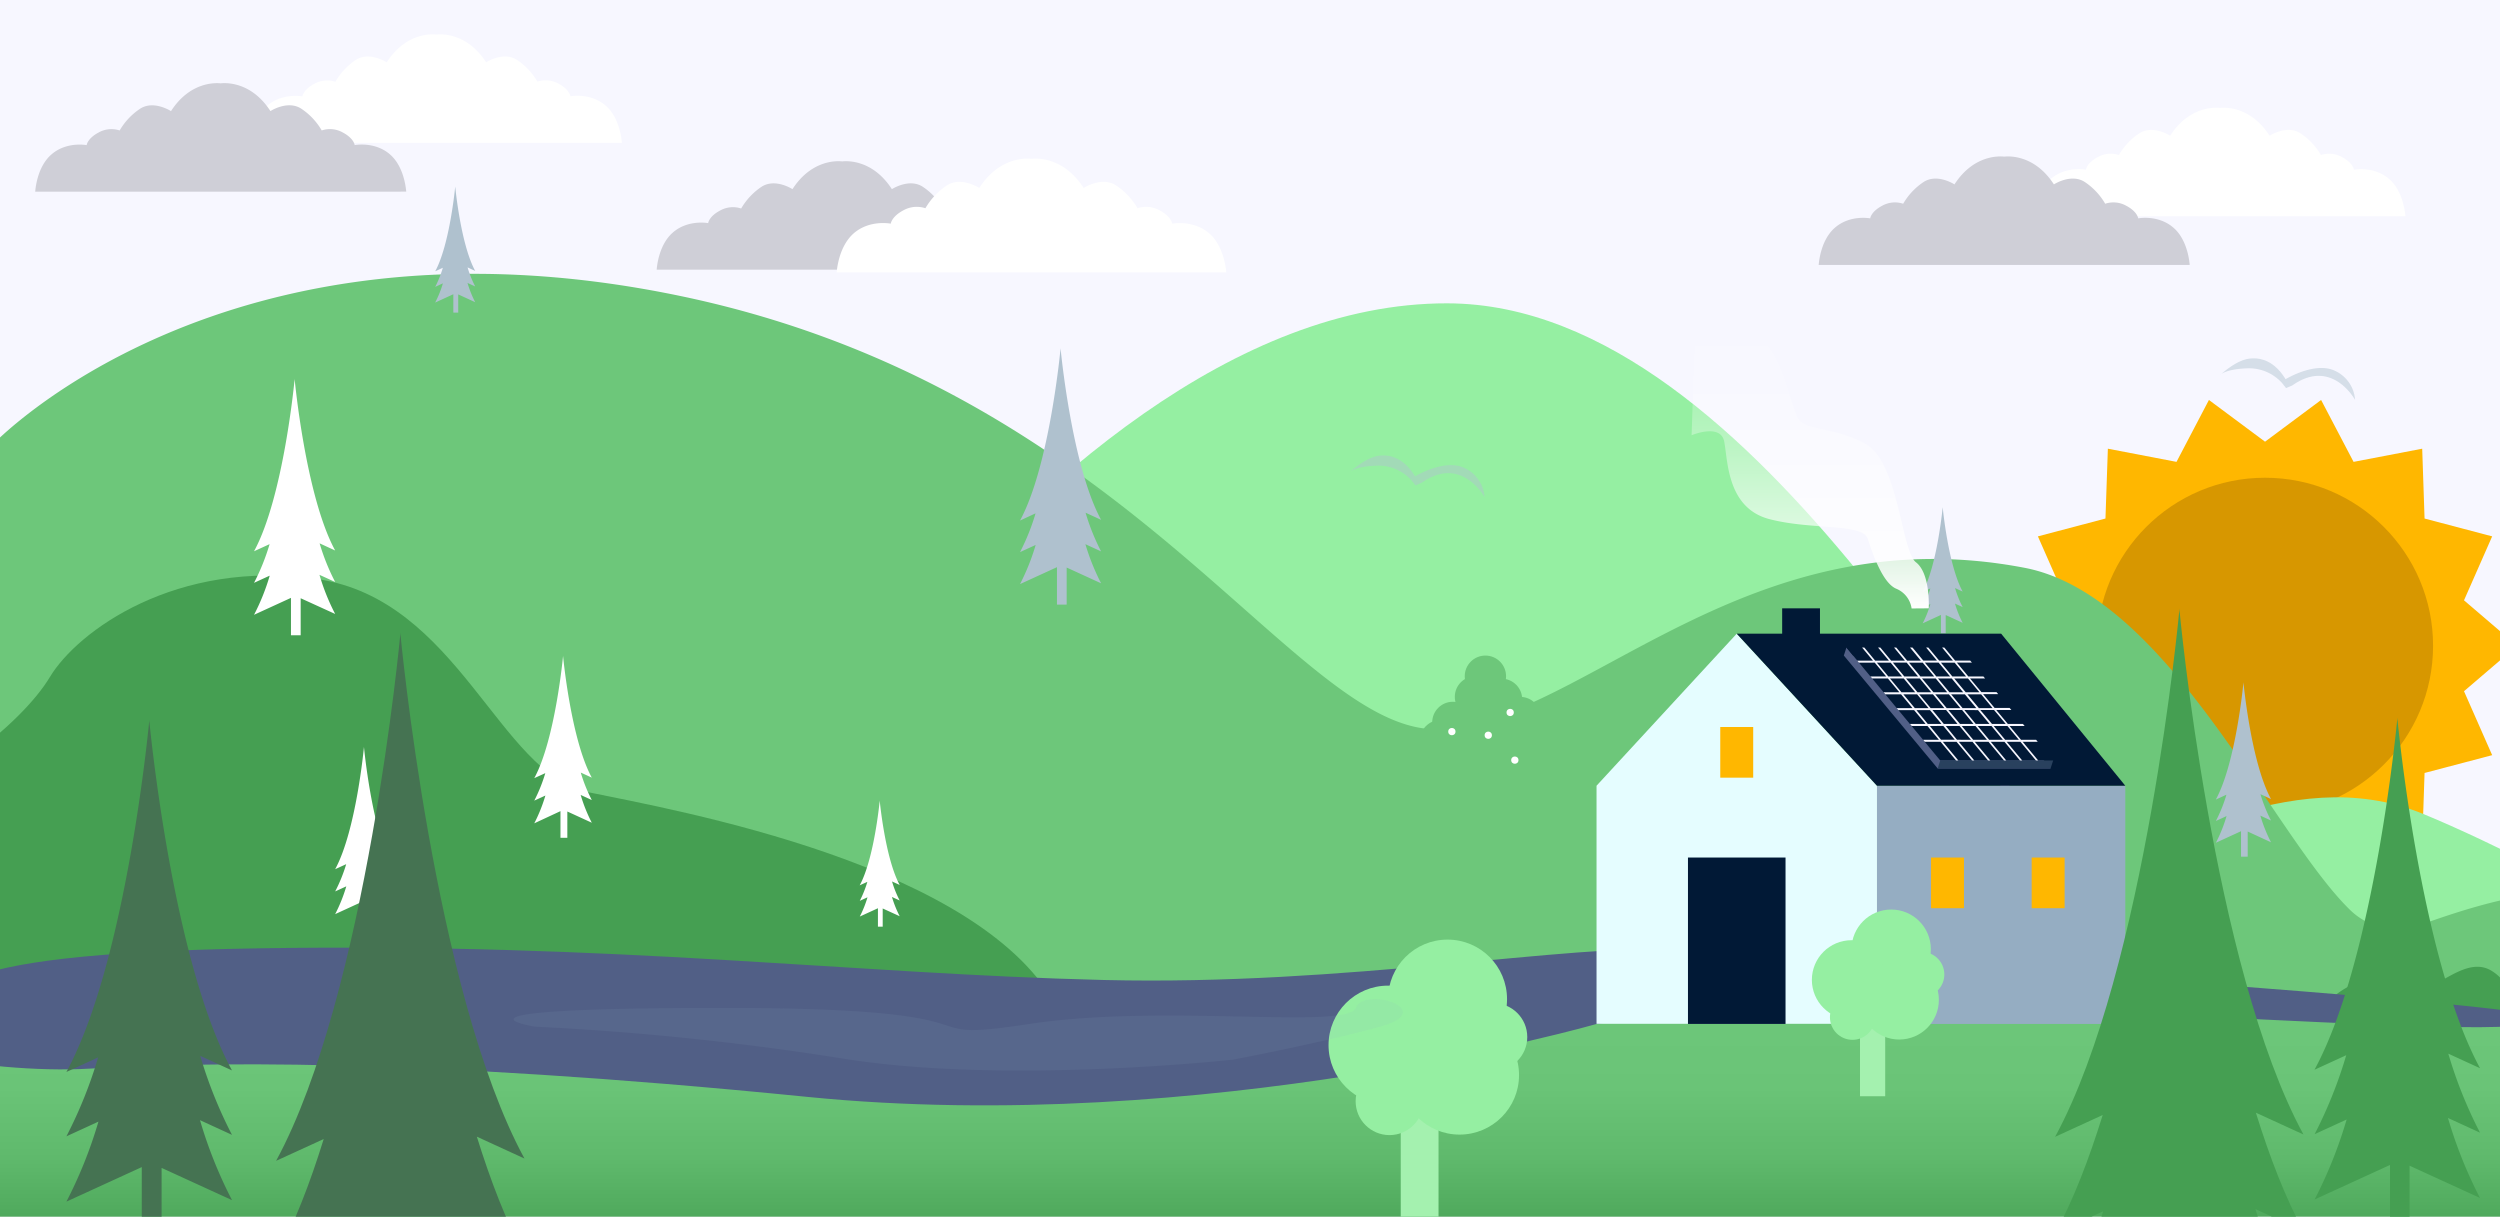 <?xml version="1.0" encoding="UTF-8"?> <svg xmlns="http://www.w3.org/2000/svg" xmlns:xlink="http://www.w3.org/1999/xlink" width="750" height="365" viewBox="0 0 750 365"><rect x="0" y="0" width="750" height="365" fill="#333333" stroke="none"/><defs><style>.a{fill:none;}.b{fill:#fff;}.c{clip-path:url(#a);}.d{opacity:0.5;}.e{fill:#6dc77a;}.f{fill:#459f52;}.g{fill:#c5cdd9;}.h{clip-path:url(#b);}.i{fill:#bdd5ea;}.j{fill:#e5fdff;}.ad,.k{fill:#95adc2;}.l{fill:#ffe728;}.m{fill:#a9c1d6;}.n{fill:#ffbf00;}.o{clip-path:url(#c);}.p{opacity:0.3;}.q{fill:#f7f7ff;}.r{clip-path:url(#d);}.s{fill:url(#e);}.t{fill:#ffb700;}.u{fill:#d79700;}.v{fill:#95efa2;}.af,.w{fill:#afc1ce;}.x{fill:#cfcfd7;}.y{fill:#515f86;}.z{fill:#011936;}.aa{fill:#457352;}.ab{fill:#a4f1af;}.ac{fill:url(#f);}.ad{opacity:0.1;}.ae{fill:#29415e;}.af{opacity:0.48;}.ag{clip-path:url(#g);}.ah{clip-path:url(#h);}.ai{fill:#e6e7e8;}.aj{clip-path:url(#i);}</style><clipPath id="a"><rect class="a" x="-769.33" y="-385.76" width="750" height="365"></rect></clipPath><clipPath id="b"><rect class="a" y="-385.25" width="750.39" height="364.49"></rect></clipPath><clipPath id="c"><rect class="b" x="-769.52" y="0.26" width="750.39" height="364.49"></rect></clipPath><clipPath id="d"><rect class="a" width="750" height="365" transform="translate(750 365) rotate(-180)"></rect></clipPath><linearGradient id="e" x1="377.9" y1="374.69" x2="377.9" y2="301.37" gradientTransform="matrix(1, 0, 0, -1, -5.8, 676.06)" gradientUnits="userSpaceOnUse"><stop offset="0" stop-color="#459f52"></stop><stop offset="0.11" stop-color="#4ea85b"></stop><stop offset="0.37" stop-color="#5fb96c"></stop><stop offset="0.66" stop-color="#6ac477"></stop><stop offset="1" stop-color="#6dc77a"></stop></linearGradient><linearGradient id="f" x1="206.92" y1="94.74" x2="206.92" y2="182.5" gradientTransform="matrix(-1, 0, 0, 1, 750, 0)" gradientUnits="userSpaceOnUse"><stop offset="0" stop-color="#fff" stop-opacity="0"></stop><stop offset="0.09" stop-color="#fff" stop-opacity="0.05"></stop><stop offset="0.25" stop-color="#fff" stop-opacity="0.17"></stop><stop offset="0.46" stop-color="#fff" stop-opacity="0.38"></stop><stop offset="0.72" stop-color="#fff" stop-opacity="0.67"></stop><stop offset="1" stop-color="#fff"></stop></linearGradient><clipPath id="g"><rect class="a" x="770" y="-0.76" width="750" height="365"></rect></clipPath><clipPath id="h"><rect class="a" y="386.65" width="750.39" height="364.49"></rect></clipPath><clipPath id="i"><rect class="a" x="770" y="386.14" width="750" height="365"></rect></clipPath></defs><g class="c"><g class="d"><path class="e" d="M283.27-152.55S159.8-284.14-86.29-233-419.27,5.87-496.5-.23-660.16-115.29-808.92-86.86c-77,14.72-133,142.81-174.87,183.74a36.69,36.69,0,0,1-18.42,9.81,34.59,34.59,0,0,1-18.44-1.32c-47.76-16.87-140.36-49-206.65,46.71H283.27l205.15-.73C406.89-16,283.27-152.55,283.27-152.55Z"></path><path class="f" d="M488.42,151.35S453,77.82,384.74,58.23,266.91-3.37,252.11-28.06,184.2-91.73,108.4-80.76,10.67,23.85-36.85,33.68-250.79,72.75-290,151.29Z"></path><polygon class="g" points="-15.78 -335.87 1.07 224.41 -36.68 224.41 -27.13 -330 -15.78 -335.87"></polygon><path class="b" d="M92.84,72.4l5.93,2.72C87.46,54.32,83.31,9.6,83.31,9.6V9.31S79.16,54,67.85,74.83l5.93-2.72a83.22,83.22,0,0,1-5.93,14.75l6-2.74a84.21,84.21,0,0,1-6,14.93L81,93v14.13h3.69V92.88l14.08,6.46a83.46,83.46,0,0,1-6-14.93l6,2.74A83.53,83.53,0,0,1,92.84,72.4Z"></path><path class="b" d="M313.4,94.08,317.51,96c-7.85-14.43-10.73-45.44-10.73-45.44v-.2s-2.88,31-10.72,45.45l4.11-1.89a58.07,58.07,0,0,1-4.11,10.23l4.15-1.9a58.79,58.79,0,0,1-4.15,10.36l9.12-4.19v9.8h2.56v-9.89l9.77,4.48a58,58,0,0,1-4.15-10.36l4.15,1.9A57.31,57.31,0,0,1,313.4,94.08Z"></path><path class="b" d="M378.47,53.07,382.58,55c-7.84-14.43-10.72-45.45-10.72-45.45v-.2s-2.88,31-10.73,45.45l4.11-1.88a57.93,57.93,0,0,1-4.11,10.23l4.15-1.9a57.92,57.92,0,0,1-4.15,10.35l9.13-4.18v9.8h2.56v-9.9l9.76,4.48a58.48,58.48,0,0,1-4.15-10.36l4.15,1.91A58.5,58.5,0,0,1,378.47,53.07Z"></path></g></g><g class="h"><rect class="i" x="-135.48" y="-37.58" width="326.27" height="347.71"></rect><rect class="j" x="190.79" y="-37.58" width="404.41" height="347.71"></rect><rect class="i" x="427.92" y="10.45" width="223.91" height="299.68"></rect><rect class="k" x="427.92" y="10.45" width="223.91" height="15.58"></rect><rect class="k" x="427.92" y="61.17" width="223.91" height="15.58"></rect><rect class="k" x="427.92" y="111.88" width="223.91" height="15.58"></rect><rect class="k" x="427.92" y="162.59" width="223.91" height="15.58"></rect><rect class="k" x="427.92" y="213.3" width="223.91" height="15.58"></rect><rect class="k" x="311.43" y="22.07" width="37.7" height="228.42"></rect><rect class="l" x="318.54" y="29.6" width="23.47" height="213.1"></rect><rect class="k" x="213.32" y="21.94" width="55.51" height="228.42"></rect><rect class="l" x="220.76" y="29.47" width="40.84" height="213.1"></rect><rect class="k" x="-35.21" y="68.96" width="134.79" height="241.18"></rect><rect class="l" x="-17.86" y="91.87" width="41.37" height="86.3"></rect><rect class="l" x="40.86" y="92.87" width="41.37" height="86.3"></rect><rect class="l" x="-17.86" y="199.05" width="41.37" height="86.3"></rect><rect class="l" x="40.86" y="200.05" width="41.37" height="86.3"></rect><rect class="m" x="84.76" y="177.48" width="12.68" height="24.13" rx="2"></rect><circle class="i" cx="91.1" cy="189.55" r="5.04"></circle><rect class="n" x="140.39" y="96.27" width="33.17" height="49.17"></rect><rect class="l" x="111.81" y="96.27" width="33.17" height="49.17"></rect><rect class="k" x="111.81" y="96.27" width="61.76" height="5.19"></rect><rect class="k" x="111.81" y="140.25" width="61.76" height="5.19"></rect><rect class="k" x="427.56" y="264.01" width="223.91" height="15.58"></rect></g><rect class="b" x="-769.52" y="0.26" width="750.39" height="364.49"></rect><g class="o"><g class="p"><path class="e" d="M-43.11,212.33s-61.74-65.79-184.78-40.21S-394.38,291.54-433,288.49-514.83,231-589.2,245.18c-38.51,7.36-66.48,71.4-87.44,91.86a18.38,18.38,0,0,1-9.21,4.91,17.34,17.34,0,0,1-9.22-.66c-23.88-8.44-70.18-24.5-103.32,23.35H-43.11l102.58-.36C18.7,280.61-43.11,212.33-43.11,212.33Z"></path><path class="f" d="M59.47,364.28S41.74,327.51,7.62,317.72c-25-7.17-44.94-20.34-56.76-31.73a58.57,58.57,0,0,1-9.55-11.41c-7.4-12.35-34-31.84-71.86-26.36s-48.86,52.31-72.62,57.23-107,19.53-126.59,58.8Z"></path><path class="b" d="M4.49,315.14l2.06.94c-3.93-7.21-5.37-22.72-5.37-22.72v-.1S-.26,308.77-4.18,316l2.06-.94a29.64,29.64,0,0,1-2.06,5.12l2.07-1a28.8,28.8,0,0,1-2.07,5.18l4.56-2.1v4.9H1.66v-4.94l4.89,2.23a29.12,29.12,0,0,1-2.08-5.17l2.08.95A28.13,28.13,0,0,1,4.49,315.14Z"></path></g></g><rect class="q" width="750" height="365"></rect><rect class="q" width="750" height="365"></rect><g class="r"><rect class="s" x="-9.61" y="301.37" width="763.41" height="73.32" transform="translate(744.2 676.06) rotate(-180)"></rect><polygon class="t" points="603.89 193.73 619.82 207.36 611.37 226.55 631.64 231.89 632.36 252.85 652.95 248.9 662.68 267.46 679.51 254.94 696.33 267.46 706.07 248.9 726.66 252.85 727.37 231.89 747.65 226.55 739.2 207.36 755.13 193.73 739.2 180.1 747.65 160.91 727.37 155.56 726.66 134.61 706.07 138.56 696.33 119.99 679.51 132.51 662.68 119.99 652.95 138.56 632.36 134.61 631.64 155.56 611.37 160.91 619.82 180.1 603.89 193.73"></polygon><circle class="u" cx="679.51" cy="193.73" r="50.41"></circle><path class="v" d="M841,303.74s-72.12-42.25-113.84-59.48-81.64,15.42-102.51,10.88S529.37,91.08,434.12,91c-126.54-.17-240.84,212.24-240.84,212.24Z"></path><path class="e" d="M-2.47,133.65s68.94-73.48,206.35-44.9,185.92,133.35,229,129.94,91.38-64.24,174.44-48.36c43,8.22,74.23,79.73,97.63,102.58a20.49,20.49,0,0,0,10.29,5.48,19.43,19.43,0,0,0,10.3-.73C752.24,268.24,804,250.3,841,303.74H-2.47L-117,303.33C-71.49,209.9-2.47,133.65-2.47,133.65Z"></path><path class="f" d="M-117,303.33s19.79-41.06,57.89-52,65.79-34.4,74.05-48.18,37.92-35.56,80.24-29.43,54.57,58.41,81.1,63.9,119.45,21.81,141.37,65.66Z"></path><path class="b" d="M80.88,163.24l-4.67,2.14c8.9-16.37,12.17-51.55,12.17-51.55v-.22s3.27,35.18,12.17,51.54L95.88,163a65.26,65.26,0,0,0,4.67,11.6l-4.71-2.15a64.76,64.76,0,0,0,4.71,11.74L90.2,179.47v11.11H87.29V179.36l-11.08,5.08a65.17,65.17,0,0,0,4.71-11.75l-4.71,2.16A65.38,65.38,0,0,0,80.88,163.24Z"></path><path class="w" d="M310.67,154,306,156.17c8.9-16.36,12.16-51.55,12.16-51.55v-.22s3.27,35.18,12.17,51.55l-4.66-2.14a65.7,65.7,0,0,0,4.66,11.61l-4.71-2.16A66.67,66.67,0,0,0,330.34,175L320,170.26v11.12h-2.91V170.15L306,175.23a65.62,65.62,0,0,0,4.7-11.75l-4.7,2.16A65.28,65.28,0,0,0,310.67,154Z"></path><path class="b" d="M103.86,259.25l-3.31,1.51c6.31-11.61,8.63-36.58,8.63-36.58V224s2.32,25,8.64,36.58l-3.32-1.51a46.66,46.66,0,0,0,3.32,8.23l-3.35-1.53a46.85,46.85,0,0,0,3.35,8.34l-7.35-3.37v7.89h-2.06v-8l-7.86,3.61a46.86,46.86,0,0,0,3.34-8.34l-3.34,1.53A46.67,46.67,0,0,0,103.86,259.25Z"></path><path class="b" d="M163.59,231.94l-3.31,1.51c6.31-11.61,8.63-36.58,8.63-36.58v-.16s2.32,25,8.63,36.58l-3.31-1.52a46.47,46.47,0,0,0,3.31,8.24l-3.34-1.53a46.86,46.86,0,0,0,3.34,8.34l-7.34-3.37v7.89h-2.06v-8L160.28,247a47.62,47.62,0,0,0,3.34-8.34l-3.34,1.53A47.45,47.45,0,0,0,163.59,231.94Z"></path><path class="b" d="M260.21,264.55l-2.3,1.05c4.38-8.06,6-25.37,6-25.37v-.11s1.61,17.31,6,25.37l-2.3-1.05a31.41,31.41,0,0,0,2.3,5.71l-2.32-1.06a32.64,32.64,0,0,0,2.32,5.78l-5.1-2.33V278h-1.43v-5.53l-5.45,2.5a32.64,32.64,0,0,0,2.32-5.78l-2.32,1.06A32.92,32.92,0,0,0,260.21,264.55Z"></path><path class="w" d="M579.09,176.53l-2.29,1.05c4.38-8.06,6-25.38,6-25.38v-.11s1.61,17.32,6,25.38l-2.29-1.05a32.47,32.47,0,0,0,2.29,5.71l-2.31-1.06a32.2,32.2,0,0,0,2.31,5.78l-5.09-2.34V190h-1.43v-5.52L576.8,187a31.91,31.91,0,0,0,2.31-5.78l-2.31,1.06A32.47,32.47,0,0,0,579.09,176.53Z"></path><path class="w" d="M132.85,80.33l-2.29,1.06c4.38-8.06,6-25.38,6-25.38V55.9s1.61,17.32,6,25.38l-2.29-1.06a32.59,32.59,0,0,0,2.29,5.72l-2.31-1.06a32.51,32.51,0,0,0,2.31,5.78l-5.09-2.34v5.47H136V88.27l-5.45,2.5A32.2,32.2,0,0,0,132.87,85l-2.31,1.06A32.28,32.28,0,0,0,132.85,80.33Z"></path><path class="w" d="M667.93,238.41l-3.18,1.46c6.06-11.14,8.28-35.08,8.28-35.08v-.15s2.22,23.94,8.28,35.08l-3.17-1.46a43.89,43.89,0,0,0,3.17,7.9l-3.2-1.47a44.6,44.6,0,0,0,3.2,8l-7-3.23V257h-2v-7.64l-7.54,3.46a44.71,44.71,0,0,0,3.2-8l-3.2,1.47A44.62,44.62,0,0,0,667.93,238.41Z"></path><path class="w" d="M596.36,258.92l-3.18,1.46c6.06-11.14,8.28-35.08,8.28-35.08v-.16s2.23,24,8.28,35.08l-3.17-1.45a44.19,44.19,0,0,0,3.17,7.9l-3.2-1.47a44.6,44.6,0,0,0,3.2,8l-7-3.23v7.57h-2v-7.64l-7.54,3.46a45.77,45.77,0,0,0,3.21-8l-3.21,1.47A44.62,44.62,0,0,0,596.36,258.92Z"></path><path class="f" d="M753.75,303.74a13.17,13.17,0,0,0-6.35-12.54c-7.49-4.54-16.1,5.67-20.87,5s-7.71-6.13-18.14-2-11.56,9.29-11.56,9.29Z"></path><path class="b" d="M610.31,64.87c.16-1.85.94-7.65,4.77-11.06,4.59-4.1,10.69-2.9,10.69-2.9s.2-2,3.6-3.8a7.84,7.84,0,0,1,6.29-.6,19.66,19.66,0,0,1,6.1-6.49c4.1-2.7,9.29.7,9.29.7,5.73-8.87,13.38-8.51,14.92-8.34,1.53-.17,9.19-.53,14.91,8.34,0,0,5.2-3.4,9.3-.7a19.57,19.57,0,0,1,6.09,6.49,7.86,7.86,0,0,1,6.3.6c3.4,1.8,3.6,3.8,3.6,3.8s6.1-1.2,10.69,2.9c3.83,3.41,4.61,9.21,4.76,11.06Z"></path><path class="x" d="M545.6,79.48c.16-1.85.94-7.66,4.76-11.07,4.6-4.1,10.7-2.9,10.7-2.9s.2-2,3.6-3.79a7.84,7.84,0,0,1,6.29-.6,19.75,19.75,0,0,1,6.1-6.5c4.1-2.7,9.29.7,9.29.7,5.73-8.86,13.38-8.5,14.92-8.33,1.53-.17,9.18-.53,14.91,8.33,0,0,5.2-3.4,9.3-.7a19.78,19.78,0,0,1,6.09,6.5,7.86,7.86,0,0,1,6.3.6c3.4,1.79,3.6,3.79,3.6,3.79s6.09-1.2,10.69,2.9c3.83,3.41,4.61,9.22,4.76,11.07Z"></path><path class="b" d="M75.27,42.9c.15-1.85.93-7.66,4.76-11.07,4.6-4.1,10.69-2.9,10.69-2.9s.2-2,3.6-3.8a7.91,7.91,0,0,1,6.3-.6A19.8,19.8,0,0,1,106.71,18c4.1-2.7,9.3.7,9.3.7,5.73-8.86,13.38-8.51,14.91-8.33,1.54-.18,9.19-.53,14.92,8.33,0,0,5.19-3.4,9.29-.7a19.77,19.77,0,0,1,6.1,6.49,7.91,7.91,0,0,1,6.3.6c3.39,1.8,3.59,3.8,3.59,3.8s6.1-1.2,10.7,2.9c3.82,3.41,4.6,9.22,4.76,11.07Z"></path><path class="x" d="M10.56,57.5c.15-1.85.93-7.66,4.76-11.07C19.92,42.34,26,43.54,26,43.54s.2-2,3.6-3.8a7.86,7.86,0,0,1,6.3-.6A19.65,19.65,0,0,1,42,32.64c4.1-2.7,9.3.7,9.3.7C57,24.48,64.68,24.84,66.21,25c1.54-.17,9.19-.53,14.92,8.33,0,0,5.19-3.4,9.29-.7a19.75,19.75,0,0,1,6.1,6.5,7.84,7.84,0,0,1,6.29.6c3.4,1.8,3.6,3.8,3.6,3.8s6.1-1.2,10.7,2.89c3.82,3.41,4.6,9.22,4.76,11.07Z"></path><path class="x" d="M197,80.91c.15-1.85.93-7.66,4.76-11.07,4.6-4.09,10.69-2.9,10.69-2.9s.2-2,3.6-3.79a7.86,7.86,0,0,1,6.3-.6,19.78,19.78,0,0,1,6.09-6.5c4.1-2.7,9.3.7,9.3.7,5.73-8.86,13.38-8.5,14.91-8.33,1.54-.17,9.19-.53,14.92,8.33,0,0,5.19-3.4,9.29-.7a19.75,19.75,0,0,1,6.1,6.5,7.86,7.86,0,0,1,6.3.6c3.39,1.8,3.59,3.79,3.59,3.79s6.1-1.19,10.7,2.9c3.82,3.41,4.6,9.22,4.76,11.07Z"></path><path class="b" d="M251,81.72c.16-1.94,1-8,5-11.62,4.83-4.3,11.23-3,11.23-3s.21-2.1,3.78-4a8.24,8.24,0,0,1,6.61-.63,20.81,20.81,0,0,1,6.4-6.82c4.3-2.83,9.76.74,9.76.74,6-9.31,14.05-8.93,15.66-8.75,1.61-.18,9.64-.56,15.66,8.75,0,0,5.46-3.57,9.76-.74a20.81,20.81,0,0,1,6.4,6.82,8.24,8.24,0,0,1,6.61.63c3.57,1.89,3.78,4,3.78,4s6.4-1.26,11.23,3c4,3.58,4.83,9.68,5,11.62Z"></path><path class="y" d="M479,307.18S361.62,341,242.14,329.06,58.58,318.73,26.87,320.59s-79.49-8-58.24-14.65,3.07-19.81,109.92-21.46,176.94,7.69,252.62,9.52c73.1,1.76,138.71-10.92,173.94-9.25,37.59,1.78,257.33,16.33,257.28,20.58C762.29,315.89,569.62,292.48,479,307.18Z"></path><rect class="k" x="563.09" y="235.72" width="74.5" height="71.46"></rect><polygon class="j" points="563.09 307.15 478.96 307.15 478.96 235.72 521.02 190.1 563.09 235.72 563.09 307.15"></polygon><rect class="z" x="534.65" y="182.5" width="11.34" height="15.2"></rect><polygon class="z" points="521.02 190.1 600.34 190.1 637.59 235.72 563.09 235.72 521.02 190.1"></polygon><rect class="t" x="579.31" y="257.26" width="9.88" height="15.2"></rect><rect class="t" x="609.5" y="257.26" width="9.88" height="15.2"></rect><rect class="t" x="516.08" y="218.1" width="9.88" height="15.2"></rect><rect class="z" x="506.39" y="257.26" width="29.27" height="49.92"></rect><path class="f" d="M703.87,316.56l-9.53,4.37c18.17-33.42,24.84-105.24,24.84-105.24v-.46s6.67,71.82,24.84,105.24l-9.53-4.37A134.19,134.19,0,0,0,744,339.8l-9.61-4.41a133.89,133.89,0,0,0,9.61,24l-21.13-9.68v22.68H717v-22.9l-22.62,10.36a133.89,133.89,0,0,0,9.61-24l-9.61,4.41A134.19,134.19,0,0,0,703.87,316.56Z"></path><path class="aa" d="M29.44,317.22l-9.52,4.37c18.17-33.42,24.84-105.24,24.84-105.24v-.46s6.67,71.82,24.84,105.24l-9.53-4.37a134.19,134.19,0,0,0,9.53,23.7L60,336.05a133.89,133.89,0,0,0,9.61,24l-21.13-9.68V373H42.53V350.13L19.92,360.49a134.64,134.64,0,0,0,9.61-24l-9.61,4.41A133.44,133.44,0,0,0,29.44,317.22Z"></path><circle class="e" cx="463.59" cy="222.93" r="6.2"></circle><circle class="e" cx="457.4" cy="228.4" r="6.2"></circle><circle class="e" cx="454.45" cy="222.93" r="6.2"></circle><circle class="e" cx="442.05" cy="220.57" r="6.2"></circle><circle class="e" cx="448.25" cy="227.65" r="6.2"></circle><circle class="e" cx="439.1" cy="227.65" r="6.2"></circle><circle class="e" cx="432.17" cy="222.2" r="6.2"></circle><circle class="e" cx="456.07" cy="215.26" r="6.2"></circle><circle class="e" cx="446.48" cy="217.29" r="6.2"></circle><circle class="e" cx="435.86" cy="216.73" r="6.2"></circle><circle class="e" cx="442.64" cy="209.06" r="6.2"></circle><circle class="e" cx="450.46" cy="209.8" r="6.2"></circle><circle class="e" cx="445.62" cy="202.87" r="6.2"></circle><circle class="b" cx="446.48" cy="220.57" r="1.09"></circle><circle class="b" cx="453.05" cy="213.74" r="1.09"></circle><circle class="b" cx="435.56" cy="219.48" r="1.09"></circle><circle class="b" cx="454.45" cy="228.04" r="1.09"></circle><rect class="ab" x="558" y="301.69" width="7.56" height="27.18"></rect><circle class="v" cx="555.46" cy="293.96" r="11.9"></circle><circle class="v" cx="567.36" cy="284.76" r="11.9"></circle><circle class="v" cx="569.76" cy="299.96" r="11.9"></circle><circle class="v" cx="555.75" cy="305.18" r="6.77"></circle><circle class="v" cx="576.53" cy="292.34" r="6.77"></circle><rect class="ab" x="420.22" y="325.13" width="11.34" height="40.76"></rect><circle class="v" cx="416.41" cy="313.54" r="17.85"></circle><circle class="v" cx="434.26" cy="299.73" r="17.85"></circle><circle class="v" cx="437.86" cy="322.53" r="17.85"></circle><circle class="v" cx="416.85" cy="330.37" r="10.16"></circle><circle class="v" cx="448.02" cy="311.1" r="10.16"></circle><path class="f" d="M630.81,334.5l-14.28,6.55c27.25-50.13,37.26-157.86,37.26-157.86v-.69s10,107.73,37.25,157.85l-14.28-6.54c4.12,13.25,8.85,25.55,14.28,35.54l-14.41-6.61c4.15,13.42,8.92,25.88,14.41,36l-31.69-14.53v34h-8.9V383.85L616.53,399.4c5.49-10.09,10.27-22.55,14.41-36L616.53,370C622,360.05,626.69,347.76,630.81,334.5Z"></path><path class="aa" d="M97.11,341.71l-14.28,6.54c27.24-50.12,37.25-157.85,37.25-157.85v-.69s10,107.73,37.26,157.85L143.05,341c4.12,13.26,8.86,25.56,14.29,35.55L142.92,370c4.15,13.42,8.93,25.87,14.42,36l-31.7-14.53v34h-8.89V391.06L82.83,406.61c5.48-10.1,10.26-22.55,14.41-36l-14.41,6.61C88.26,367.26,93,355,97.11,341.71Z"></path><path class="ac" d="M578.62,182.5s.58-10.43-3.85-13.83-5.11-30.16-15.31-35.61-17.69-3.63-20-7.48-5-21.32-13.38-26.08a39.39,39.39,0,0,0-17.42-4.76l-1.18,35.83s8.62-3.63,9.76,1.81.68,20,13.6,23.36,27.9,1.13,29.48,5.9,4.54,13.38,8.62,15a7.55,7.55,0,0,1,4.54,5.9Z"></path><path class="ad" d="M369.93,317.89s-68.34,7.59-117.15-.33A846.57,846.57,0,0,0,160.44,308s-34.42-5.63,56.74-5.63,51.52,10.89,91.81,4.79,95.12,1.82,97.76-4.79,25.11.69,7.27,5.63S369.93,317.89,369.93,317.89Z"></path><polygon class="y" points="553.93 194.26 555.92 196.66 587.03 196.66 615.17 230.54 581.3 230.54 553.15 196.66 553.93 194.26"></polygon><polygon class="z" points="582.07 228.14 615.95 228.14 587.8 194.26 553.93 194.26 582.07 228.14"></polygon><polygon class="ae" points="615.95 228.14 615.17 230.54 581.3 230.54 582.07 228.14 615.95 228.14"></polygon><path class="q" d="M562.42,198.79l3.44,4.15h-4.73l.51.6h4.72l3.44,4.14h-4.72l.5.61h4.73l3.44,4.14H569l.51.61h4.72l3.44,4.14H573l.5.61h4.73l3.44,4.14h-4.73l.51.61h4.72l4.65,5.6h.68l-4.65-5.6h4.11l4.66,5.6h.67l-4.65-5.6h4.11l4.66,5.6h.67l-4.65-5.6h4.12l4.65,5.6h.67l-4.65-5.6h4.12l4.65,5.6h.67l-4.65-5.6h4.12l4.65,5.6h.67l-4.65-5.6h4.52l-.5-.61h-4.52l-3.44-4.14h4.52l-.51-.61h-4.52L598.88,213h4.52l-.5-.61h-4.52l-3.44-4.14h4.52l-.51-.61h-4.52L591,203.54h4.52l-.5-.6h-4.52l-3.44-4.15h4.52l-.51-.6h-4.52l-3.26-3.93h-.67l3.26,3.93h-4.12l-3.26-3.93h-.67l3.26,3.93H577l-3.26-3.93H573l3.25,3.93h-4.11l-3.26-3.93h-.67l3.25,3.93h-4.11l-3.26-3.93h-.68l3.26,3.93h-4.12l-3.25-3.93h-.68l3.26,3.93h-4.72l.5.6Zm13,4.15h-4.12l-3.44-4.15H572Zm4.62,4.74-3.44-4.14h4.11l3.45,4.14Zm4.62.61,3.44,4.14H584l-3.44-4.14Zm-3.27-4.75h4.12l3.44,4.14h-4.12Zm8.06,4.75,3.44,4.14h-4.12l-3.44-4.14Zm3.95,4.75,3.44,4.14h-4.12L589.3,213Zm-1.35,4.14H588L584.51,213h4.12Zm-4.8,0h-4.11L579.72,213h4.11Zm-8.06-4.75-3.44-4.14h4.12l3.44,4.14Zm-3.94-4.75-3.44-4.14h4.11l3.44,4.14Zm5-4.74h-4.12l-3.44-4.15h4.12Zm4.79,0H580.9l-3.44-4.15h4.12Zm4.79,0h-4.12l-3.44-4.15h4.12Zm4,4.74h-4.12l-3.44-4.14h4.12Zm3.94,4.75h-4.11l-3.45-4.14h4.12Zm3.95,4.75h-4.12L594.09,213h4.12Zm-3.61.61h4.11l3.44,4.14h-4.11Zm-4.8,0h4.12l3.44,4.14h-4.12Zm-4.79,0h4.12l3.44,4.14h-4.12Zm-4.79,0h4.12l3.44,4.14H587.1Zm-4.79,0H583l3.44,4.14h-4.12Zm-4-4.75H579l3.44,4.14h-4.11ZM571,208.29h4.12l3.44,4.14h-4.12Zm-4-4.75h4.12l3.44,4.14h-4.12Zm-3.94-4.75h4.12l3.44,4.15h-4.12Z"></path><path class="af" d="M687.68,115.64l-1.86.78-1.2-1.51a13.34,13.34,0,0,0-10.56-4.41c-6.87.27-8.09,2.1-8.09,2.1s4.63-4.48,8.79-5,7.94,1.32,10.92,6.16c0,0,8.84-5.42,14.84-2.5a10.34,10.34,0,0,1,6,8.72S699.62,107.2,687.68,115.64Z"></path><path class="af" d="M426.51,144.83l-1.86.79-1.2-1.51a13.34,13.34,0,0,0-10.56-4.41c-6.87.27-8.09,2.1-8.09,2.1s4.64-4.48,8.79-5.06,8,1.33,10.93,6.17c0,0,8.83-5.42,14.84-2.5a10.37,10.37,0,0,1,6,8.72S438.45,136.4,426.51,144.83Z"></path></g><g class="ag"><path class="x" d="M734.57,54.08c.15-1.85.93-7.65,4.76-11.06,4.6-4.1,10.69-2.9,10.69-2.9s.2-2,3.6-3.8a7.86,7.86,0,0,1,6.3-.6A19.7,19.7,0,0,1,766,29.23c4.1-2.7,9.3.7,9.3.7,5.73-8.87,13.38-8.51,14.91-8.34,1.54-.17,9.19-.53,14.92,8.34,0,0,5.19-3.4,9.29-.7a19.66,19.66,0,0,1,6.1,6.49,7.84,7.84,0,0,1,6.29.6c3.4,1.8,3.6,3.8,3.6,3.8s6.1-1.2,10.7,2.9c3.82,3.41,4.6,9.21,4.76,11.06Z"></path></g><g class="ah"><polygon class="l" points="107.82 423.72 92.29 437.01 100.53 455.71 80.76 460.92 80.06 481.36 59.99 477.5 50.5 495.61 34.09 483.4 17.69 495.61 8.2 477.5 -11.88 481.36 -12.57 460.92 -32.34 455.71 -24.1 437.01 -39.63 423.72 -24.1 410.43 -32.34 391.72 -12.57 386.51 -11.88 366.08 8.2 369.93 17.69 351.82 34.09 364.04 50.5 351.82 59.99 369.93 80.06 366.08 80.76 386.51 100.53 391.72 92.29 410.43 107.82 423.72"></polygon><path class="ai" d="M247.43,313.94a8.59,8.59,0,0,1-.34,4,11.25,11.25,0,0,1-2.12,3.59,27.35,27.35,0,0,1-6.3,5.17c-2.26,1.43-4.55,2.68-6.76,3.94a47,47,0,0,0-6.06,3.95,8.61,8.61,0,0,0-3.28,4.36,5.92,5.92,0,0,0,0,2.22,4.88,4.88,0,0,0,.93,2,14.89,14.89,0,0,0,4.71,3.67c2,1.14,4.29,2.17,6.62,3.24s4.76,2.21,7.22,3.67a29.45,29.45,0,0,1,3.65,2.55A16,16,0,0,1,249,360,12.49,12.49,0,0,1,251,365.1a12.35,12.35,0,0,1-.57,5.42,12.13,12.13,0,0,1-2.76,4.46A18.51,18.51,0,0,1,244,377.9a30,30,0,0,1-3.73,2c-1.25.58-2.48,1.09-3.71,1.56-2.45.95-4.88,1.78-7.22,2.7a30.36,30.36,0,0,0-6.57,3.29,9.1,9.1,0,0,0-4,6,8.53,8.53,0,0,1,.34-4,11.08,11.08,0,0,1,2.11-3.6,27.61,27.61,0,0,1,6.31-5.17c2.26-1.43,4.55-2.69,6.75-3.95a46.42,46.42,0,0,0,6.07-3.94,8.64,8.64,0,0,0,3.27-4.36,5.92,5.92,0,0,0,0-2.22,4.93,4.93,0,0,0-.94-2,14.58,14.58,0,0,0-4.7-3.67c-2-1.15-4.28-2.17-6.61-3.24s-4.77-2.22-7.22-3.68a29.45,29.45,0,0,1-3.65-2.55,15.73,15.73,0,0,1-3.35-3.68,11.86,11.86,0,0,1-1.37-10.56,12.13,12.13,0,0,1,2.76-4.46,18.44,18.44,0,0,1,3.61-2.91,30.09,30.09,0,0,1,3.73-2c1.24-.58,2.47-1.09,3.71-1.56,2.45-1,4.88-1.77,7.21-2.69a30.47,30.47,0,0,0,6.58-3.3A9.11,9.11,0,0,0,247.43,313.94Z"></path><path class="ai" d="M259.4,357.91a3.82,3.82,0,0,1-.12,1.8,4.92,4.92,0,0,1-.94,1.63,12.55,12.55,0,0,1-2.81,2.36c-2,1.28-4.13,2.31-5.68,3.57a3.68,3.68,0,0,0-1.38,1.87,2.48,2.48,0,0,0,0,.9,2,2,0,0,0,.39.8,6.46,6.46,0,0,0,2,1.57c.88.5,1.89,1,2.93,1.43s2.14,1,3.25,1.66a9.56,9.56,0,0,1,3.19,2.85,5.91,5.91,0,0,1,.89,2.38,5.78,5.78,0,0,1-.27,2.51,6.7,6.7,0,0,1-2.93,3.38,40.23,40.23,0,0,1-6.6,2.75,13.11,13.11,0,0,0-2.94,1.42,4,4,0,0,0-1.82,2.62,3.84,3.84,0,0,1,.12-1.8,5,5,0,0,1,.94-1.63,12.55,12.55,0,0,1,2.81-2.36c2-1.28,4.12-2.32,5.67-3.57a3.56,3.56,0,0,0,1.38-1.87,2.48,2.48,0,0,0,0-.9,2,2,0,0,0-.39-.8,6.4,6.4,0,0,0-2-1.57c-.88-.5-1.9-1-2.94-1.44s-2.13-1-3.24-1.65a9.67,9.67,0,0,1-3.19-2.85,5.85,5.85,0,0,1-.89-2.38,5.65,5.65,0,0,1,.27-2.51,6.66,6.66,0,0,1,2.92-3.37,39.72,39.72,0,0,1,6.6-2.75,13.19,13.19,0,0,0,2.95-1.42A4.06,4.06,0,0,0,259.4,357.91Z"></path></g></svg> 
